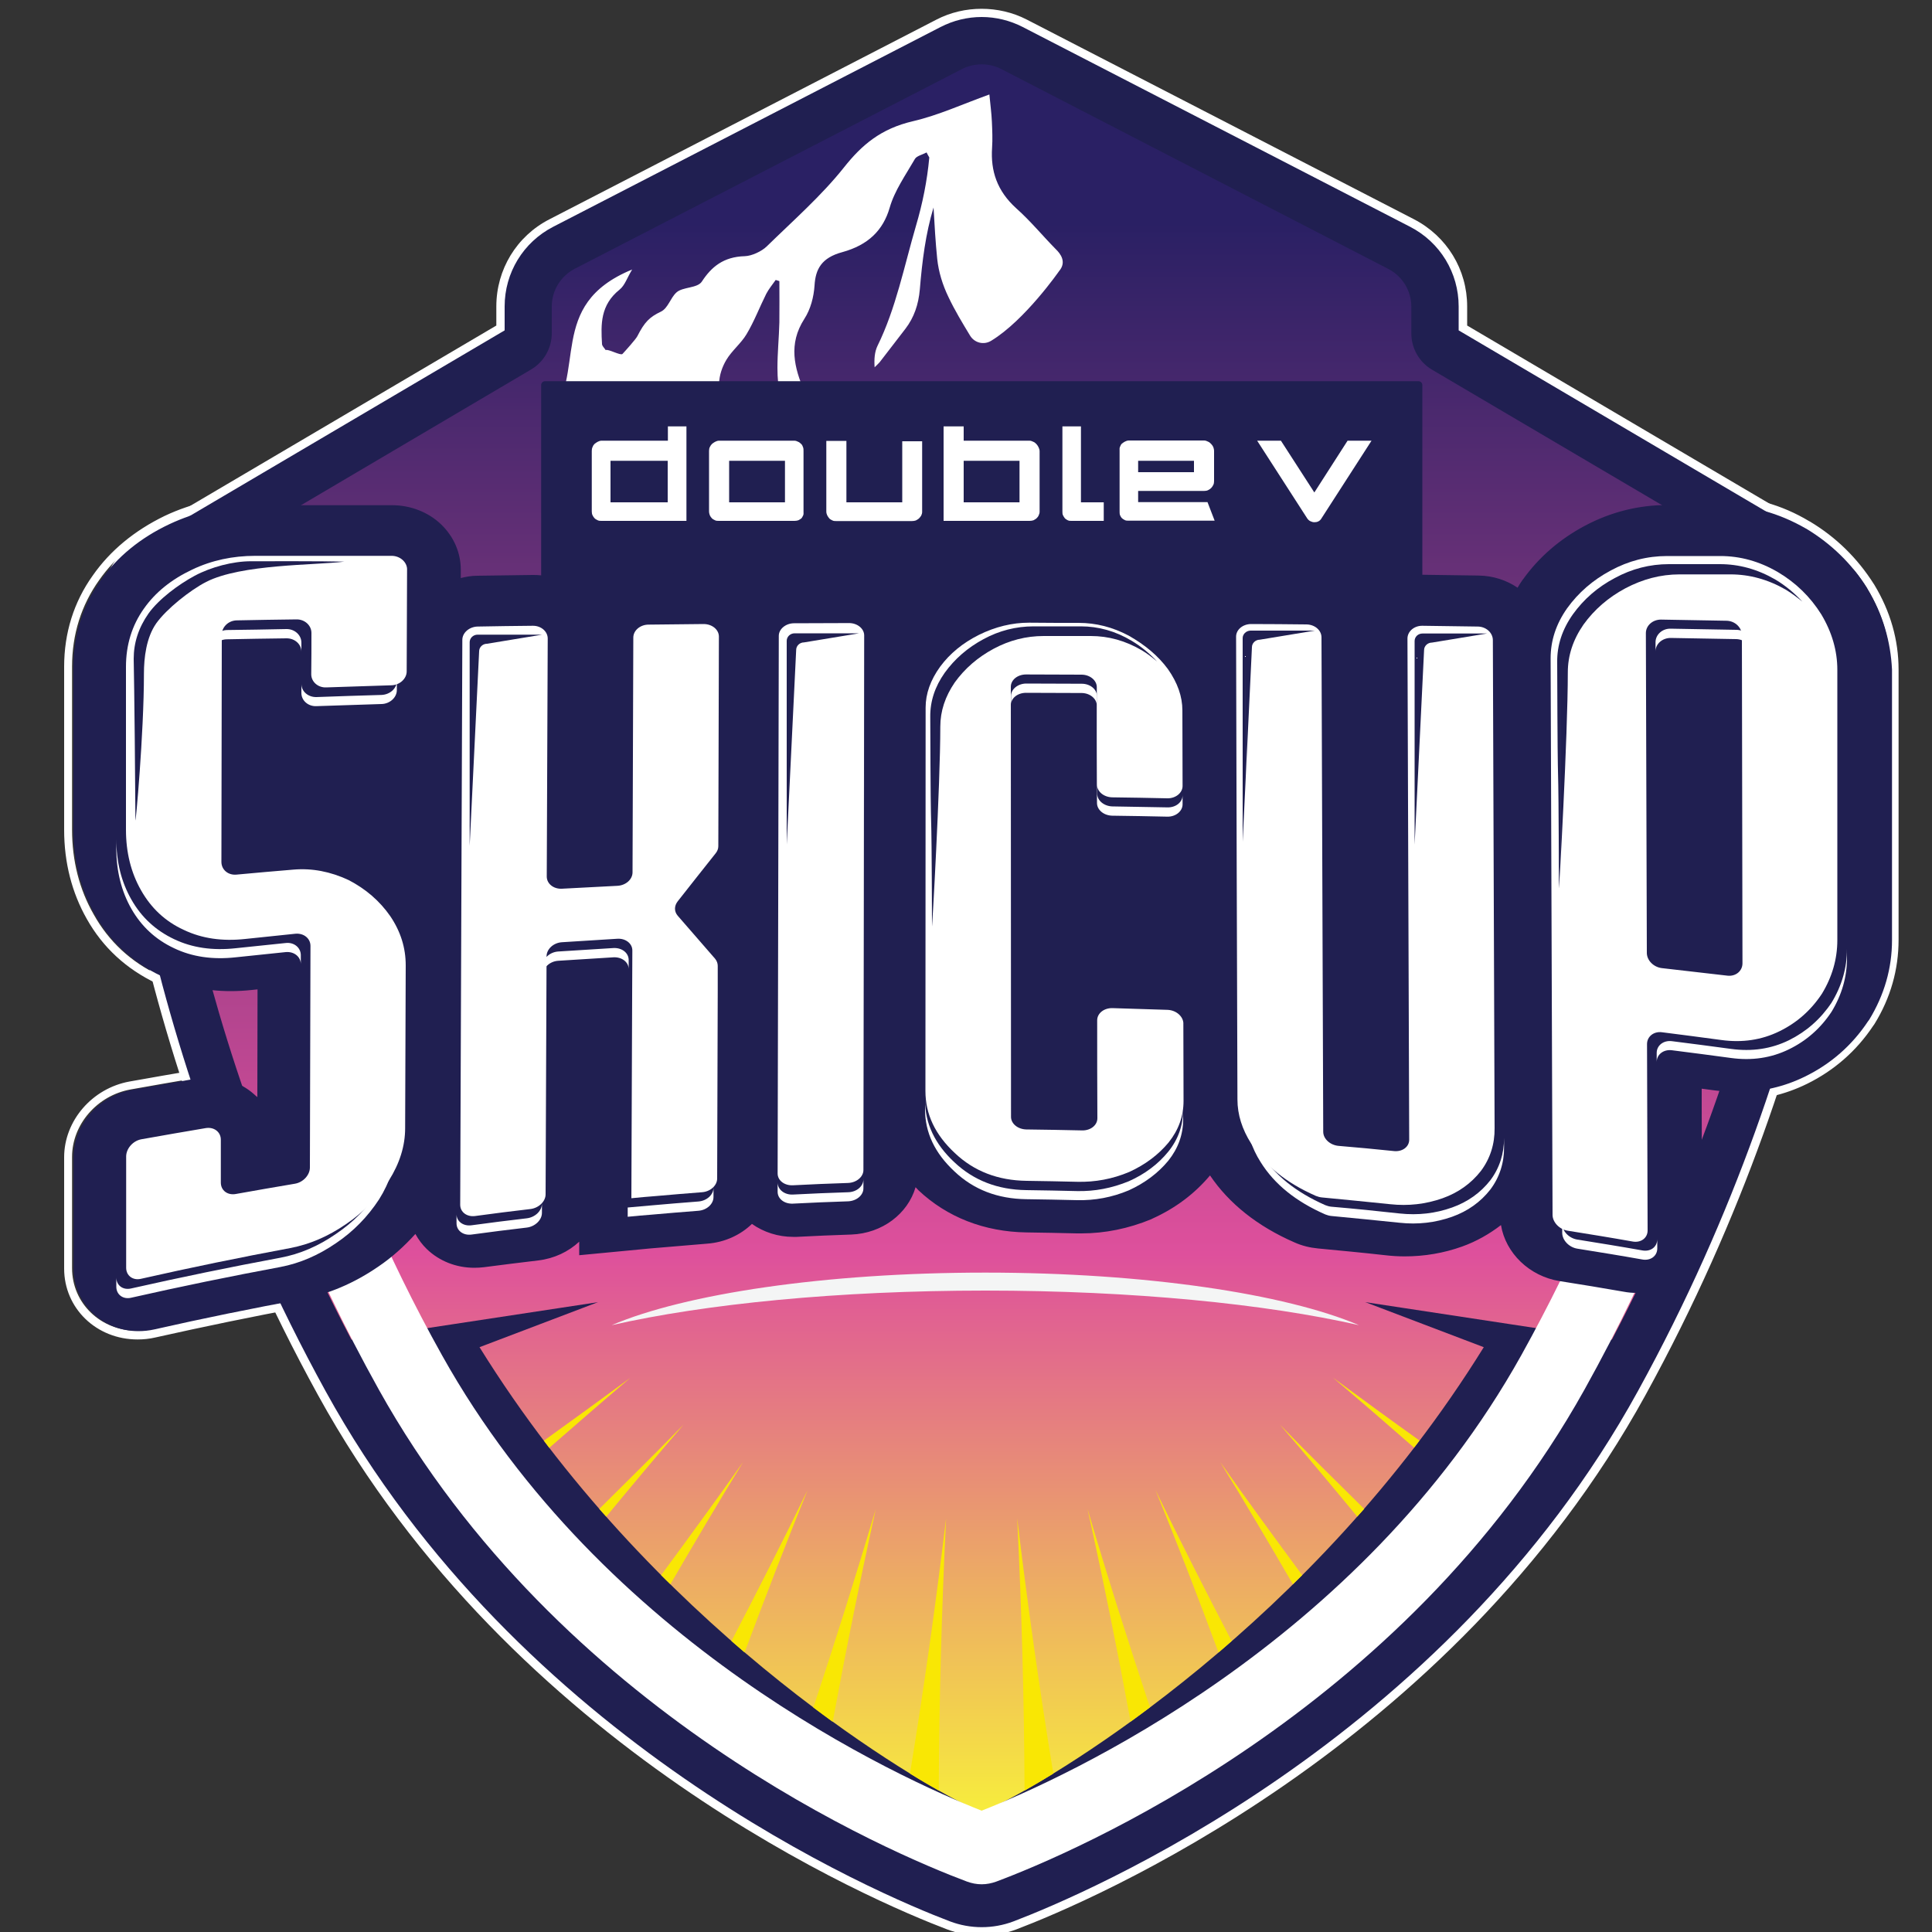 <?xml version="1.0" encoding="UTF-8"?> <svg xmlns="http://www.w3.org/2000/svg" xmlns:xlink="http://www.w3.org/1999/xlink" version="1.1" id="Слой_1" x="0px" y="0px" viewBox="0 0 1000 1000" style="enable-background:new 0 0 1000 1000;" xml:space="preserve"><rect x="0" y="0" width="1000" height="1000" fill="#333333" stroke="none"/> <style type="text/css"> .st0{fill:#FFFFFF;} .st1{fill:#201F51;} .st2{fill:url(#SVGID_1_);} .st3{fill:#F9E704;} .st4{fill:#F4F5F5;} </style> <g> <path class="st0" d="M890.4,261.3c15.4,0,30.3,4.1,44.1,12.1l0.2,0.1l0.2,0.1c12.9,7.8,23.5,18.1,31.4,30.7l0.1,0.2l0.1,0.2 c8,13.2,12,27.3,12,41.8v139.9c0,14.6-4,28.4-11.8,41.2l-0.3,0.4l-0.3,0.4c-8.3,12.5-19.3,22.1-32.6,28.6c-10.8,5.3-22.4,8-34.7,8 c-3.9,0-7.9-0.3-12-0.8c-2.3-0.3-4.5-0.6-6.8-0.9l0,10.9l0.2,62.4c0,8.7-3.4,16.8-9.8,22.9c-6.4,6.1-15,9.5-24.2,9.5 c-2.2,0-4.3-0.2-6.5-0.6c-11-1.9-22.1-3.8-33.2-5.5c-15.8-2.5-28-14.5-30.4-29c-5.9,4.6-12.6,8.4-20.1,11.1 c-9.6,3.4-19.6,5.1-29.7,5.1c-3.3,0-6.7-0.2-10.1-0.6c-11.5-1.3-23.2-2.4-34.8-3.5c-4.2-0.4-8.3-1.4-12.1-3.1 c-19.2-8.4-33.9-20.2-43.8-34.7c-7.8,9.4-17.8,16.9-29.7,22.3l-0.4,0.2l-0.4,0.2c-11.7,4.8-23.8,7.3-36.1,7.3c-0.8,0-1.6,0-2.4,0 c-8.6-0.2-17.3-0.4-25.9-0.5c-21.9-0.3-41.4-7.9-56.1-21.9c-0.5-0.5-0.9-1-1.4-1.5c-4,13.7-17.2,23.9-33.3,24.5 c-9.4,0.3-18.9,0.7-28.2,1.2c-0.6,0-1.3,0-1.9,0c-7.7,0-15.2-2.4-21.3-6.7c-5.9,5.7-14,9.5-23,10.2c-7.9,0.6-15.8,1.3-23.8,2 c-4.1,0.4-8.1,0.7-12.2,1.1l-30.4,2.9l0-7c-5.6,5.1-12.9,8.7-21.2,9.7c-9.4,1.1-18.8,2.3-28.1,3.5c-1.7,0.2-3.4,0.3-5,0.3 c-9.3,0-18-3.4-24.5-9.6c-2.5-2.4-4.5-5-6-7.9c-5.7,6.4-12.1,12.1-19.2,16.9c-12.5,8.7-25.9,14.4-39.8,16.9 c-25.4,4.7-51,10-76.1,15.6c-2.7,0.6-5.4,0.9-8.2,0.9c-18.8,0-33.6-14.2-33.6-32.4v-57.6c0-16.8,13-31.8,30.3-34.9 c11.2-2,22.6-4,33.8-5.9c2-0.3,4.1-0.5,6.1-0.5c9.2,0,17.8,3.4,24.2,9.5c0.3,0.2,0.5,0.5,0.8,0.7l0.1-55.8c-1,0.1-1.9,0.2-2.9,0.3 c-3.7,0.4-7.4,0.6-11,0.6c-13.1,0-25.3-2.7-36.1-7.9c-14.8-6.9-26.3-17.6-34.1-31.6c-7.4-12.9-11.2-27.7-11.2-43.9v-84.4 c0-16.7,4.8-31.8,14-44.7c8.6-12.3,20.6-22.1,35.7-29.2c13.8-6.5,28.9-9.8,44.8-9.8h70.6h0h0c9.5,0,18.7,3.7,25.3,10 c6.6,6.3,10.2,14.6,10.1,23.4l0,4.3c2.8-0.7,5.7-1.1,8.6-1.2c9.5-0.1,19-0.3,28.6-0.4l0.3,0h0.2c9.5,0,18.7,3.6,25.3,10 c1.7,1.6,3.1,3.3,4.4,5.2c6.2-9.4,17.3-15.7,29.9-15.8c9.5-0.1,19-0.2,28.5-0.3l0.2,0h0.1c8.5,0,16.7,2.9,23.1,8 c6.2-5.2,14.4-8.3,23.4-8.4c9.5-0.1,19-0.1,28.5-0.1l0.1,0h0.1c9.6,0,18.8,3.6,25.5,10c4,3.8,6.8,8.3,8.4,13.3 c5.9-5.5,12.6-10.3,20.5-14.2c12.4-6.1,25.4-9.2,38.5-9.2h0.1h0c8.6,0,17.2,0,25.7,0.1c13.7,0,26.9,3.4,39.2,9.9l0.2,0.1l0.2,0.1 c6.2,3.4,11.7,7.3,16.6,11.6c1.7-4.1,4.3-8,7.7-11.2c6.6-6.3,15.9-10,25.4-10h0h0l0.2,0l0.1,0c9.5,0.1,19,0.2,28.5,0.2 c12.6,0.1,23.7,6.4,30,15.8c1.3-1.8,2.8-3.6,4.4-5.2c6.6-6.3,15.8-10,25.3-10l0.3,0l0.2,0c9.5,0.1,19,0.2,28.5,0.4 c7.5,0.1,14.5,2.5,20.2,6.3c0.8-1.4,1.7-2.7,2.6-4.1l0.1-0.1l0.1-0.1c8.3-11.5,19-20.8,31.9-27.7c13.4-7.2,27.8-10.8,42.8-10.8 H890.4L890.4,261.3 M890.4,256.9L890.4,256.9h-27.5c-15.7,0-30.7,3.8-44.8,11.4c-13.5,7.2-24.7,17-33.4,29l0,0l-0.2,0.3 c-0.1,0.2-0.3,0.4-0.4,0.6c-5.8-3-12.2-4.7-18.8-4.8c-9.5-0.1-19-0.3-28.5-0.4l-0.5,0c-10.6,0-21,4.1-28.4,11.2 c-0.5,0.4-0.9,0.9-1.3,1.3c-7.5-8.2-18.3-13.1-30-13.2c-9.5-0.1-19-0.2-28.5-0.2l0,0l-0.3,0c-10.7,0-21,4.1-28.5,11.2 c-2.4,2.3-4.4,4.8-6.1,7.5c-4.1-3.1-8.4-6-13.1-8.6l0,0l-0.3-0.2c-13.2-7-27.1-10.5-41.5-10.5c-8.6,0-17.2,0-25.8-0.1 c-13.9,0-27.5,3.2-40.5,9.6c-6.1,3-11.7,6.7-16.9,10.9c-1.8-3.4-4.2-6.5-7.1-9.2c-7.4-7.1-17.8-11.2-28.5-11.2 c-9.7,0-19.2,0.1-28.7,0.1c-8.4,0-16.6,2.6-23.4,7.3c-6.7-4.5-14.8-6.9-23.1-6.9h0l-0.3,0c-9.5,0.1-19,0.2-28.5,0.3 c-11.7,0.1-22.5,4.9-30,13.2c-0.4-0.5-0.9-0.9-1.3-1.3c-7.4-7.1-17.7-11.2-28.4-11.2l0,0l-0.5,0c-9.6,0.1-19.1,0.3-28.6,0.4 c-1.4,0-2.8,0.1-4.2,0.3c-0.2-9.7-4.3-18.8-11.5-25.7c-7.4-7.1-17.8-11.2-28.3-11.2h-70.7c-16.6,0-32.3,3.4-46.7,10.2 C69.6,274.6,57,285,48,297.9c-9.8,13.7-14.8,29.7-14.8,47.2v84.4c0,17,4,32.5,11.7,46.1c8.3,14.8,20.5,26,36.1,33.4 c11.4,5.5,24.2,8.3,38,8.3c3.1,0,6.3-0.1,9.5-0.4l-0.1,42c-6.1-3.7-13.2-5.6-20.6-5.6c-2.3,0-4.6,0.2-6.9,0.6 c-11.3,1.9-22.7,3.9-33.9,5.9c-19.3,3.5-33.8,20.3-33.8,39.2v57.6c0,20.6,16.7,36.7,38,36.7c3,0,6.1-0.3,9.1-1 c25-5.6,50.6-10.9,75.9-15.6c14.5-2.7,28.5-8.6,41.5-17.6c5.6-3.8,11-8.3,16-13.4c1.1,1.4,2.3,2.8,3.6,4c7.3,7,17,10.8,27.5,10.8 c1.9,0,3.8-0.1,5.6-0.4c9.2-1.2,18.7-2.4,28-3.5c5.9-0.7,11.4-2.5,16.3-5.4l0,3.2l4.8-0.5l30.4-2.9c4.1-0.4,8.1-0.7,12.2-1.1 c7.9-0.7,15.8-1.3,23.7-1.9c8.5-0.6,16.6-3.8,23.1-9.1c6.3,3.6,13.6,5.6,20.9,5.6c0.7,0,1.4,0,2.1-0.1c9.4-0.5,18.8-0.9,28.2-1.2 c15.2-0.5,28.5-8.8,34.8-21.3c15.1,12.9,34.4,19.9,55.8,20.2c8.6,0.1,17.3,0.3,25.9,0.5c0.8,0,1.7,0,2.5,0 c12.9,0,25.6-2.6,37.8-7.6l0.4-0.2l0.6-0.3c10.6-4.8,19.9-11.3,27.5-19.3c10.2,13.2,24.5,23.9,42.4,31.8c4.2,1.9,8.8,3,13.4,3.5 c11.6,1.1,23.3,2.2,34.7,3.5c3.5,0.4,7.1,0.6,10.5,0.6c10.7,0,21.2-1.8,31.2-5.4c5.6-2,11-4.7,16-8c4.9,13.4,17.4,23.7,32.3,26.1 c11,1.7,22.1,3.6,33.1,5.5c2.4,0.4,4.8,0.6,7.2,0.6c10.3,0,20-3.8,27.2-10.7c7.2-6.9,11.1-16.1,11.1-26l-0.2-62.4l0-5.9l1.8,0.2 c4.2,0.6,8.4,0.9,12.5,0.9c13,0,25.3-2.9,36.7-8.5c14-6.9,25.6-17,34.3-30.1l0.3-0.4l0.4-0.6c8.3-13.5,12.4-28.1,12.4-43.5V346.6 c0-15.3-4.2-30.1-12.6-44l0,0l-0.2-0.3c-8.5-13.4-19.5-24.2-33-32.3l0,0l-0.4-0.2C922.2,261.2,906.6,256.9,890.4,256.9L890.4,256.9 z"></path> <g> <g> <g> <g> <g> <g> <path class="st1" d="M939.5,277.2L757.2,169.8v-11.2c0-18.3-10.1-34.8-26.3-43.2L530.4,12c-6.9-3.5-14.6-5.4-22.3-5.4 c-7.7,0-15.4,1.9-22.3,5.4L285.3,115.4c-16.2,8.4-26.3,24.9-26.3,43.2v11.2L76.7,277.2c-15.1,8.9-24.2,25.3-23.9,42.7 c0.9,47.2,11.7,215.5,113.8,401.1c100.6,183,287.8,261.6,324.3,275.5c5.5,2.1,11.3,3.2,17.2,3.2s11.7-1.1,17.2-3.2 C561.8,982.6,749.1,904,849.7,721c102-185.5,112.9-353.9,113.8-401.1C963.8,302.5,954.6,286.1,939.5,277.2z"></path> <path class="st0" d="M508.1,1001.9c-6.2,0-12.2-1.1-18-3.3c-36.6-13.9-224.5-92.8-325.5-276.5 C62.3,536.1,51.5,367.3,50.6,320c-0.4-18.3,9.2-35.4,25-44.7l181.3-106.8v-9.9c0-19.1,10.5-36.4,27.5-45.1L484.8,10.1 c14.3-7.4,32.2-7.4,46.6,0l200.5,103.4c17,8.8,27.5,26,27.5,45.1v9.9l181.3,106.8c15.8,9.3,25.3,26.4,25,44.7 c-0.9,47.3-11.8,216.1-114,402.1c-101,183.7-288.8,262.5-325.5,276.5C520.3,1000.8,514.3,1001.9,508.1,1001.9z M508.1,8.8 c-7.4,0-14.7,1.8-21.3,5.2L286.3,117.4c-15.5,8-25.1,23.8-25.1,41.2V171L77.8,279.1c-14.4,8.5-23.2,24.1-22.8,40.8 c0.9,47,11.7,214.9,113.5,400.1c100.3,182.3,286.8,260.7,323.2,274.5c10.6,4,22.3,4,32.9,0c36.4-13.9,223-92.2,323.2-274.5 c101.8-185.1,112.6-353,113.5-400.1c0.3-16.7-8.4-32.3-22.8-40.8L755,171v-12.4c0-17.4-9.6-33.2-25.1-41.2L529.4,14 C522.8,10.6,515.5,8.8,508.1,8.8z"></path> </g> <linearGradient id="SVGID_1_" gradientUnits="userSpaceOnUse" x1="508.096" y1="33.24" x2="508.096" y2="937.282"> <stop offset="9.091554e-02" style="stop-color:#2A2064"></stop> <stop offset="0.681" style="stop-color:#DE509C"></stop> <stop offset="1" style="stop-color:#F7EC3D"></stop> </linearGradient> <path class="st2" d="M936.8,319.5c0.2-7.9-4-15.3-10.8-19.3L741.3,191.4c-6.7-3.9-10.8-11.1-10.8-18.9v-13.8 c0-8.2-4.6-15.7-11.9-19.5L518.2,35.7c-3.2-1.6-6.6-2.4-10.1-2.4c-3.5,0-6.9,0.8-10.1,2.4L297.5,139.1 c-7.3,3.8-11.9,11.3-11.9,19.5v13.8c0,7.8-4.1,15-10.8,18.9L90.2,300.2c-6.8,4-11,11.4-10.8,19.3 c0.8,44.7,10.8,199.6,102.5,373.9L309.5,674l-61.3,23.3c89,143.5,219.7,220.8,248.7,235.4c7.1,3.6,8.6,4.6,11.2,4.6h0h0 c2.6,0,4.1-1,11.2-4.6c29-14.6,159.8-91.9,248.7-235.4L706.7,674l127.6,19.4C926,519.1,936,364.2,936.8,319.5z"></path> <path class="st0" d="M825.4,624.3c-10.8,25.1-23.4,50.9-38,77.2c-83.6,149.9-236.7,218.9-279.3,235.7 c-42.5-16.8-195.6-85.8-279.3-235.7c-14.7-26.3-27.2-52.1-38-77.2h-40.5c12.6,30.6,27.7,62.5,45.8,95 c93.7,168,266.2,240.3,304.4,254.6c2.5,0.9,5,1.4,7.6,1.4c2.6,0,5.1-0.5,7.6-1.4c38.2-14.3,210.7-86.7,304.4-254.6 c18.1-32.5,33.2-64.3,45.8-95H825.4z"></path> <path class="st0" d="M546.5,129c-6.9-7-13-14.5-20.4-21.1c-10.1-9.1-13.4-19.5-12.6-31.4c0.3-4.5,0.1-9-0.1-13.5 c-0.2-4.4-0.8-8.8-1.3-14.1c-13.9,5-26.2,10.7-39.4,13.8c-16.9,3.9-26.7,12.4-35.9,24c-11.6,14.6-26.3,27.5-40,40.9 c-2.6,2.5-7.7,4.9-11.3,5c-11.1,0.3-17.3,5.6-22.2,13.1c-2.3,3.6-10,2.7-13.2,5.7c-3.1,2.8-4.3,8.1-8,9.9 c-5.9,2.8-8.5,5.4-12.2,12.7c-0.8,1.6-6.4,7.8-7.7,9.2c-1,1-7.4-2.7-8.7-2c-0.7-1.1-1.9-2.1-1.9-3.2 c-0.6-10.1-0.9-20.1,9.1-28.1c2.8-2.3,3.8-6,6.5-10.4c-45.1,18.5-22.5,53.8-44,79.2c-3.5,4.2-1.8,4.8,3.8,4.3 c32-3,56.3-6.1,91.7-6.1c-1.3-3.9-6.5-14.8-6.5-18.4c0.1-4.1,1.5-8.5,3.8-12.3c2.8-4.7,7.6-8.5,10.4-13.2 c4-6.7,6.7-13.9,10.2-20.9c1.3-2.5,3.2-4.8,4.9-7.2c0.6,0.2,1.3,0.4,1.9,0.6c0,7.1,0.1,14.3,0,21.4c-0.2,7.9-1,15.7-1,23.6 c0,5.2,0.5,10.5,1.5,15.6c1.1,5.6,6.8,4.8,11.3,3.9c6.3-1.2,2.4-4.7,1.3-7.1c-5.5-12.6-8.5-24.9-0.2-37.8 c3.3-5.1,4.9-11.4,5.3-17.3c0.5-8.5,3.6-14.4,14.4-17.3c13.4-3.7,21.1-11.3,24.5-23c2.5-8.8,8.3-17,13.1-25.3 c0.9-1.5,4-2.2,6-3.3c0.4,0.9,0.9,1.7,1.4,2.6c-1.1,12.1-3.5,23.9-6.9,35.4c-6.1,20.9-10.4,42.8-19.9,62.1 c-1.5,3.1-1.8,6.9-1.5,11.1c0.9-0.9,1.8-1.7,2.6-2.6c4.5-5.8,8.9-11.6,13.4-17.4c4.4-5.8,6.7-12.4,7.4-20.3 c1.2-14.6,3-28.9,7.1-42.4c0.5,8.9,1,17.8,1.9,26.6c0.7,6.7,2.8,13.5,5.8,19.7c3.2,6.8,7.2,13.4,11.2,20 c2.3,3.8,7.1,5,10.9,2.7c17.5-10.6,35.2-36.1,35.2-36.1C552.2,135.6,548.9,131.3,546.5,129z"></path> </g> <g> <path class="st1" d="M736.1,369.1H280.1V199.3c0-1.1,0.9-2,2-2h452.1c1.1,0,2,0.9,2,2V369.1z"></path> <g> <g> <g> <path class="st0" d="M345.6,228.1h-34.3c-0.7,0-1.4,0.3-2,0.6c-0.6,0.3-1.1,0.7-1.6,1.1c-0.5,0.5-0.8,1-1,1.6 c-0.3,0.6-0.4,1.3-0.4,2v31.3c0,0.7,0.1,1.4,0.4,2c0.3,0.6,0.6,1.1,1.1,1.6c0.4,0.4,1,0.7,1.6,1c0.6,0.3,1.3,0.3,2,0.3 h43.9v-48.9h-9.6V228.1z M316,260v-21.5h29.6V260H316z"></path> <path class="st0" d="M414.8,229.9c-0.5-0.4-1-1-1.6-1.2c-0.6-0.3-1.3-0.6-2-0.6h-39.1c-0.7,0-1.4,0.3-2,0.6 c-0.6,0.3-1.1,0.7-1.6,1.1c-0.5,0.5-0.8,1-1.1,1.6c-0.3,0.6-0.4,1.3-0.4,2v31.3c0,0.7,0.2,1.4,0.4,2 c0.3,0.6,0.6,1.1,1.1,1.6c0.4,0.4,1,0.7,1.6,1c0.6,0.3,1.3,0.3,2,0.3h39.1c0.7,0,1.4-0.1,2-0.3c0.6-0.3,1.1-0.6,1.6-1 c0.4-0.4,0.6-1,0.9-1.5c0.3-0.6,0.2-1.3,0.2-1.9v-31.3c0-0.7,0-1.4-0.2-2C415.4,230.9,415.3,230.4,414.8,229.9z M406.3,238.5V260h-28.9v-21.5H406.3z"></path> <path class="st0" d="M467,260h-28.9v-31.8h-10.4v36.6c0,0.7,0.2,1.4,0.5,2c0.3,0.6,0.7,1.1,1.1,1.6c0.4,0.4,1,0.7,1.6,1 c0.6,0.3,1.3,0.3,2,0.3h39.1c0.7,0,1.4-0.1,2-0.3c0.6-0.3,1.1-0.6,1.6-1c0.4-0.4,0.9-1,1.2-1.5c0.3-0.6,0.5-1.3,0.5-1.9 v-36.6H467V260z"></path> <path class="st0" d="M536.5,229.9c-0.4-0.4-1-1-1.6-1.2c-0.6-0.3-1.3-0.6-2-0.6h-34.1v-7.4h-10.4v48.9h44.5 c0.7,0,1.4-0.1,2-0.3c0.6-0.3,1.1-0.6,1.6-1c0.4-0.4,0.9-1,1.1-1.5c0.3-0.6,0.5-1.3,0.5-1.9v-31.3c0-0.7-0.2-1.4-0.5-2 C537.3,230.9,536.9,230.4,536.5,229.9z M527.7,238.5V260h-28.9v-21.5H527.7z"></path> <path class="st0" d="M559.5,220.7h-9.6v44c0,0.7,0,1.4,0.3,2c0.3,0.6,0.6,1.1,1,1.6c0.4,0.4,0.9,0.7,1.5,1 c0.6,0.3,1.2,0.3,1.9,0.3h16.7V260h-11.8V220.7z"></path> <path class="st0" d="M589.1,260v-5.9h34.2c0.7,0,1.4-0.1,2-0.4c0.6-0.3,1.1-0.6,1.6-1.1c0.4-0.4,0.8-1,1.1-1.6 c0.3-0.6,0.4-1.3,0.4-2v-15.6c0-0.7-0.2-1.4-0.4-2c-0.3-0.6-0.6-1.1-1.1-1.6c-0.4-0.4-1-1-1.6-1.2c-0.6-0.3-1.3-0.6-2-0.6 h-39.1c-0.7,0-1.4,0.3-2,0.6c-0.6,0.3-1.1,0.7-1.6,1.1c-0.5,0.5-0.6,1-0.9,1.6c-0.3,0.6-0.2,1.3-0.2,2v31.3 c0,0.7,0,1.4,0.2,2c0.3,0.6,0.5,1.1,1,1.6c0.4,0.4,0.9,0.7,1.5,1c0.6,0.3,1.2,0.3,1.9,0.3h44.6l-3.7-9.6H589.1z M589.1,244.4v-5.9H618v5.9H589.1z"></path> <path class="st0" d="M697.5,228.1l-17.2,26.8L663,228.1h-12.3l25.9,40.2c0.4,0.6,1,1.2,1.7,1.5c0.6,0.3,1.3,0.5,2,0.5 c0.7,0,1.4-0.1,2-0.4c0.7-0.3,1.3-0.9,1.7-1.6l25.9-40.2H697.5z"></path> </g> </g> </g> </g> <g> <path class="st3" d="M281.5,745.7c0.9,1.2,1.9,2.4,2.8,3.7c13.9-12.1,27.8-24.2,41.9-36.2 C311.4,724.1,296.5,734.9,281.5,745.7z"></path> <path class="st3" d="M310.2,781c1.2,1.4,2.4,2.7,3.6,4c13.2-16,26.5-31.9,40-47.6C339.4,752.1,324.8,766.5,310.2,781z"></path> <path class="st3" d="M342.2,815.3c1.6,1.6,3.2,3.2,4.8,4.7c12.3-21.2,24.8-42.3,37.6-63.2 C370.7,776.4,356.5,795.9,342.2,815.3z"></path> <path class="st3" d="M378.6,849.4c2.3,2,4.6,4,6.8,5.9c10.5-28.1,21.3-56.1,32.6-84C405.3,797.5,392.1,823.5,378.6,849.4z"></path> <path class="st3" d="M421,883.8c3.4,2.6,6.7,5,10,7.4c6.8-36.8,14.2-73.5,22.3-110.1C443.1,815.4,432.3,849.6,421,883.8z"></path> <path class="st3" d="M471,918c5.6,3.5,10.6,6.4,14.9,8.8c0.2-47,1.5-94,3.8-140.9C484.4,830,478.2,874,471,918z"></path> <path class="st3" d="M530.3,926.8c4.3-2.4,9.3-5.4,14.9-8.8c-7.2-43.9-13.4-88-18.7-132.1 C528.8,832.8,530.1,879.8,530.3,926.8z"></path> <path class="st3" d="M585.2,891.1c3.3-2.4,6.6-4.8,10-7.4c-11.3-34.1-22.2-68.3-32.3-102.7C571,817.6,578.4,854.3,585.2,891.1 z"></path> <path class="st3" d="M630.7,855.3c2.3-1.9,4.5-3.9,6.8-5.9c-13.5-25.9-26.7-51.9-39.4-78.1 C609.5,799.2,620.3,827.2,630.7,855.3z"></path> <path class="st3" d="M669.2,820c1.6-1.6,3.2-3.2,4.8-4.7c-14.3-19.4-28.5-38.8-42.4-58.5C644.4,777.7,656.9,798.8,669.2,820z"></path> <path class="st3" d="M731.9,749.3c0.9-1.2,1.9-2.4,2.8-3.7c-15-10.7-29.9-21.6-44.7-32.5C704.1,725.1,718.1,737.2,731.9,749.3 z"></path> <path class="st3" d="M662.5,737.4c13.5,15.7,26.8,31.6,40,47.6c1.2-1.3,2.4-2.7,3.6-4C691.4,766.5,676.8,752.1,662.5,737.4z"></path> </g> </g> <g> <path class="st1" d="M966.6,304.8l-0.1-0.2l-0.1-0.2c-7.9-12.6-18.5-22.9-31.4-30.7l-0.2-0.1l-0.2-0.1 c-13.9-8-28.7-12.1-44.1-12.1h0h-27.5c-14.9,0-29.3,3.6-42.8,10.8c-12.9,6.9-23.7,16.2-31.9,27.7l-0.1,0.1l-0.1,0.1 c-0.9,1.3-1.8,2.7-2.6,4.1c-5.7-3.9-12.7-6.2-20.2-6.3c-9.5-0.1-19-0.3-28.5-0.4l-0.2,0l-0.3,0c-9.5,0-18.7,3.6-25.3,10 c-1.7,1.6-3.2,3.3-4.4,5.2c-6.2-9.4-17.3-15.7-30-15.8c-9.5-0.1-19-0.2-28.5-0.2l-0.1,0l-0.2,0c0,0,0,0,0,0h0 c-9.5,0-18.8,3.6-25.4,10c-3.4,3.3-6,7.1-7.7,11.2c-4.9-4.3-10.5-8.2-16.6-11.6l-0.2-0.1l-0.2-0.1c-12.3-6.5-25.5-9.9-39.2-9.9 c-8.6,0-17.2,0-25.7-0.1h0h-0.1c-13.1,0-26,3.1-38.5,9.2c-7.8,3.9-14.6,8.7-20.5,14.2c-1.6-4.9-4.5-9.5-8.4-13.3 c-6.6-6.3-15.9-10-25.5-10h-0.1l-0.1,0c-9.5,0-19,0.1-28.5,0.1c-9,0-17.1,3.2-23.4,8.4c-6.4-5.1-14.6-8-23.1-8h-0.1l-0.2,0 c-9.5,0.1-19,0.2-28.5,0.3c-12.6,0.1-23.7,6.4-29.9,15.8c-1.3-1.8-2.7-3.6-4.4-5.2c-6.6-6.3-15.8-10-25.3-10h-0.2l-0.3,0 c-9.6,0.1-19.1,0.3-28.6,0.4c-3,0-5.9,0.5-8.6,1.2l0-4.3c0-8.8-3.6-17.1-10.1-23.4c-6.6-6.4-15.9-10-25.3-10h0h0h-70.6 c-15.9,0-31,3.3-44.8,9.8c-15.1,7.1-27.1,17-35.7,29.2c-9.2,13-14,28.1-14,44.7v84.4c0,16.2,3.8,31,11.2,43.9 c7.8,14,19.4,24.6,34.1,31.6c10.8,5.2,23,7.9,36.1,7.9c3.6,0,7.3-0.2,11-0.6c1-0.1,1.9-0.2,2.9-0.3l-0.1,55.8 c-0.2-0.3-0.5-0.5-0.8-0.7c-6.4-6.1-15-9.5-24.2-9.5c-2,0-4.1,0.2-6.1,0.5c-11.2,1.9-22.6,3.9-33.8,5.9 c-17.2,3.1-30.3,18.1-30.2,34.9v57.6c0,18.1,14.8,32.4,33.6,32.4c2.7,0,5.5-0.3,8.2-0.9c25.1-5.7,50.7-10.9,76.1-15.6 c13.9-2.6,27.3-8.3,39.8-16.9c7.1-4.8,13.4-10.5,19.2-16.9c1.6,2.9,3.6,5.6,6,7.9c6.5,6.2,15.2,9.6,24.5,9.6 c1.7,0,3.4-0.1,5-0.3c9.3-1.2,18.7-2.4,28.1-3.5c8.3-1,15.6-4.5,21.2-9.7l0,7l30.4-2.9c4.1-0.4,8.1-0.8,12.2-1.1 c7.9-0.7,15.8-1.3,23.8-2c9-0.7,17.1-4.5,23-10.2c6.1,4.3,13.6,6.7,21.3,6.7c0.6,0,1.3,0,1.9,0c9.4-0.5,18.9-0.9,28.2-1.2 c16.1-0.6,29.3-10.8,33.3-24.5c0.5,0.5,0.9,1,1.4,1.5c14.8,14,34.2,21.6,56.1,21.9c8.6,0.1,17.3,0.3,25.9,0.5 c0.8,0,1.6,0,2.4,0c12.3,0,24.4-2.5,36.1-7.3l0.4-0.2l0.4-0.2c11.9-5.4,21.8-12.9,29.7-22.3c9.8,14.5,24.5,26.3,43.8,34.7 c3.8,1.7,7.9,2.7,12.1,3.1c11.6,1.1,23.3,2.2,34.8,3.5c3.4,0.4,6.8,0.6,10.1,0.6c10.2,0,20.2-1.7,29.7-5.1 c7.5-2.7,14.1-6.5,20.1-11.1c2.4,14.5,14.7,26.5,30.4,29c11,1.7,22.2,3.6,33.2,5.5c2.1,0.4,4.3,0.6,6.5,0.6 c9.2,0,17.8-3.4,24.2-9.5c6.3-6.1,9.8-14.2,9.8-22.9l-0.2-62.4l0-10.9c2.3,0.3,4.5,0.6,6.8,0.9c4,0.5,8,0.8,12,0.8 c12.3,0,24-2.7,34.7-8c13.3-6.5,24.3-16.1,32.6-28.6l0.3-0.4l0.3-0.4c7.8-12.8,11.8-26.6,11.8-41.2V346.6 C978.6,332.1,974.6,318,966.6,304.8z"></path> <path class="st0" d="M202.7,287.7c-23.5,0-47.1,0-70.6,0c-11.6,0-22.5,2.3-32.6,7.1c-10.8,5.1-19.1,11.8-25,20.2 c-6.2,8.7-9.3,18.8-9.3,30.1c0,28.1,0,56.3,0,84.4c0,11.7,2.6,22.2,7.8,31.3c5.2,9.2,12.5,16.1,22.1,20.5 c9.4,4.5,20,6,31.9,4.7c8.6-0.9,17.2-1.8,25.9-2.7c4.3-0.4,7.8,2.4,7.8,6.3c-0.1,38.2-0.2,76.5-0.3,114.7 c0,3.9-3.5,7.7-7.8,8.4c-10.2,1.7-20.4,3.5-30.5,5.3c-4.3,0.8-7.8-1.8-7.8-5.9c0-7.4,0-14.8,0-22.2c0-4-3.5-6.7-7.8-6 c-11.2,1.9-22.3,3.8-33.4,5.8c-4.3,0.8-7.8,4.8-7.8,8.9c0,19.2,0,38.4,0,57.6c0,4.1,3.5,6.7,7.7,5.7 c25.6-5.8,51.4-11.1,77.2-15.9c10-1.9,19.6-6,28.9-12.4c8.9-6,16.3-13.6,22.2-22.6c5.6-8.9,8.4-17.9,8.4-27.1 c0.1-28.1,0.2-56.1,0.3-84.2c0-9.1-2.6-17.5-8-25.5c-5.5-7.9-12.7-14.1-21.6-18.7c-9.4-4.4-18.9-6.2-28.4-5.4 c-9.9,0.8-19.8,1.7-29.6,2.6c-4.3,0.4-7.8-2.5-7.8-6.6c0.1-39.2,0.1-78.4,0.2-117.6c0-4,3.5-7.4,7.9-7.4 c10.2-0.2,20.5-0.4,30.7-0.5c4.3-0.1,7.8,3.1,7.8,7c0,7.1,0,14.3-0.1,21.4c0,3.9,3.5,7,7.8,6.8c11.2-0.4,22.5-0.7,33.7-1.1 c4.3-0.1,7.9-3.4,7.9-7.2c0.1-17.7,0.1-35.4,0.2-53.1C210.5,290.8,207,287.7,202.7,287.7z"></path> <path class="st0" d="M439.5,322.5c-9.5,0-19,0.1-28.5,0.1c-4.3,0-7.9,3-7.9,6.5c-0.2,92.8-0.4,185.5-0.6,278.3 c0,3.6,3.5,6.3,7.9,6.1c9.5-0.5,19.1-0.9,28.6-1.2c4.4-0.2,7.9-3.2,7.9-6.7c0.1-92.2,0.3-184.5,0.4-276.7 C447.3,325.4,443.8,322.5,439.5,322.5z"></path> <path class="st0" d="M604.4,522.7c-9.5-0.3-19.1-0.6-28.6-0.9c-4.4-0.1-7.9,2.7-7.9,6.3c0,16.9,0,33.8,0.1,50.7 c0,3.6-3.5,6.4-7.9,6.3c-9.6-0.2-19.2-0.4-28.9-0.5c-4.4-0.1-7.9-3-7.9-6.5c0-74.2-0.1-148.4-0.1-222.6c0-3.6,3.5-6.4,7.9-6.4 c9.6,0,19.2,0.1,28.7,0.1c4.3,0,7.9,2.9,7.9,6.5c0,16.8,0,33.6,0.1,50.4c0,3.6,3.5,6.5,7.9,6.6c9.5,0.1,19,0.3,28.5,0.5 c4.3,0.1,7.9-2.8,7.9-6.4c0-13-0.1-26-0.1-39.1c0-7.2-2.5-14.3-7.5-21.4c-5-6.8-11.8-12.5-20.3-17.3 c-8.3-4.4-16.9-6.6-25.9-6.6c-8.6,0-17.1,0-25.7-0.1c-8.7,0-17.4,2.1-25.9,6.3c-8.4,4.2-15.1,9.7-20.1,16.5 c-5,6.9-7.5,14-7.5,21.1c0,66.2-0.1,132.3-0.1,198.5c0,12,5,22.6,15.2,32.1c10,9.5,22.4,14.2,37.2,14.4 c8.8,0.1,17.5,0.3,26.3,0.5c9.1,0.2,18-1.4,26.8-5.1c8.3-3.8,15.1-8.9,20.4-15.3c5.1-6.4,7.7-13.5,7.7-21.5 c0-13.5-0.1-26.9-0.1-40.4C612.2,525.9,608.7,522.9,604.4,522.7z"></path> <path class="st0" d="M764.8,324.3c-9.5-0.1-19-0.3-28.5-0.4c-4.3-0.1-7.8,2.9-7.8,6.6c0.3,86.5,0.6,173,0.9,259.4 c0,3.7-3.5,6.3-7.8,5.9c-9.6-1-19.2-1.9-28.8-2.7c-4.3-0.4-7.9-3.6-7.9-7.3c-0.3-85.3-0.6-170.6-0.9-255.9 c0-3.7-3.5-6.7-7.9-6.7c-9.5-0.1-19-0.2-28.5-0.2c-4.3,0-7.8,2.9-7.8,6.5c0.2,79.9,0.4,159.7,0.7,239.6 c0,7.8,2.4,15.4,7.1,22.8c7.1,11.4,18.2,20.4,33.5,27.1c1,0.4,2.1,0.7,3.2,0.8c11.8,1.1,23.5,2.3,35.3,3.5 c9.3,1,18.3,0,27.1-3.1c8.1-2.9,14.7-7.6,19.8-14.1c4.8-6.4,7.2-13.9,7.1-22.2c-0.3-84.2-0.6-168.5-0.9-252.7 C772.6,327.4,769.1,324.3,764.8,324.3z"></path> <path class="st0" d="M942.7,318c-5.7-9.1-13.2-16.4-22.5-21.9c-9.6-5.6-19.5-8.3-29.8-8.3c-9.2,0-18.3,0-27.5,0 c-10.3,0-20,2.5-29.2,7.5c-9.2,4.9-16.8,11.5-22.6,19.6c-5.7,8.1-8.5,16.7-8.5,25.8c0.3,96,0.7,192.1,1,288.1 c0,3.8,3.5,7.5,7.8,8.2c11.2,1.8,22.4,3.6,33.6,5.6c4.3,0.8,7.8-1.8,7.8-5.7c-0.1-32.2-0.2-64.3-0.3-96.5 c0-3.9,3.5-6.7,7.8-6.1c10.2,1.3,20.4,2.6,30.6,4c10.9,1.5,20.9,0,30.1-4.5c9-4.4,16.3-10.8,22-19.4c5.3-8.7,8-18,8-27.8 c0-46.6,0-93.2,0-139.9C951,336.8,948.2,327.2,942.7,318z M894.1,505c-11.3-1.3-22.6-2.6-33.9-3.9c-4.3-0.5-7.8-4-7.8-7.9 c-0.2-55.2-0.3-110.3-0.5-165.5c0-3.9,3.5-7,7.8-7c11.3,0.2,22.7,0.4,34,0.6c4.3,0.1,7.8,3.4,7.9,7.4 c0.1,56.6,0.2,113.2,0.3,169.9C901.9,502.6,898.4,505.5,894.1,505z"></path> <path class="st0" d="M364.2,323c-9.5,0.1-19,0.2-28.5,0.3c-4.3,0-7.9,3-7.9,6.7c-0.1,40.5-0.3,81-0.4,121.5 c0,3.7-3.5,6.8-7.9,7c-9.6,0.5-19.2,1-28.7,1.5c-4.3,0.2-7.8-2.6-7.8-6.3c0.2-41.1,0.3-82.1,0.5-123.2c0-3.7-3.5-6.7-7.8-6.6 c-9.5,0.1-19,0.2-28.5,0.4c-4.3,0.1-7.9,3.2-7.9,6.9c-0.4,97.5-0.7,194.9-1.1,292.4c0,3.8,3.5,6.4,7.8,5.8 c9.5-1.3,19-2.5,28.5-3.6c4.3-0.5,7.9-3.9,7.9-7.6c0.2-41.1,0.3-82.1,0.5-123.2c0-3.7,3.5-7,7.9-7.3c9.6-0.6,19.2-1.2,28.7-1.8 c4.3-0.3,7.9,2.5,7.8,6.2c0,7.7-0.1,15.3-0.1,23c-0.1,26-0.2,52.1-0.3,78.1c0,9-0.1,18-0.1,27c4.1-0.4,8.2-0.8,12.4-1.1 c8-0.7,16.1-1.4,24.1-2c4.4-0.3,7.9-3.5,7.9-7.1c0.1-32.5,0.2-64.9,0.3-97.4c0-4.2,0-8.5,0-12.7c0-1.3-0.5-2.6-1.4-3.7 c-6.4-7.4-12.9-14.8-19.3-22.2c-1.9-2.2-1.9-5.1,0-7.5c6.5-8.3,13.1-16.6,19.6-24.8c0.9-1.1,1.4-2.4,1.4-3.7 c0.1-36.2,0.2-72.3,0.3-108.5C372.1,325.9,368.6,323,364.2,323z"></path> <g> <path class="st1" d="M129.9,290.5c-9.4,0-20.7,3-29.1,7.5c-8.4,4.5-18.6,12.1-23.9,19.5c-5.2,7.4-7.7,15.2-7.7,23.5 c0,3.6,0.4,12.5,0.9,83.5c0,3.1,4.4-44.6,4.4-75.8c0-8.3,1.2-18.7,6.4-26.1c5.3-7.4,17.3-17,25.8-21.4 c18.2-9.3,56.3-8.6,71.5-10.5C167.1,290.4,138.3,290.5,129.9,290.5z"></path> <path class="st1" d="M243.1,332.4v105.4l4.9-100.7c0-2.1,1.8-3.9,4.1-3.9l28.5-4.7h-33.4C244.9,328.5,243.1,330.3,243.1,332.4 z"></path> <path class="st1" d="M407.2,331.7v105.4l4.9-100.7c0-2.1,1.8-3.9,4.1-3.9l28.5-4.7h-33.4C409,327.8,407.2,329.6,407.2,331.7z"></path> <path class="st1" d="M559.4,324.2c-8.1,0-16.3,0-24.4,0c-9.1,0-17.8,2.2-25.9,6.6c-8.2,4.4-14.9,10.2-20.1,17.4 c-5.1,7.2-7.6,14.8-7.5,22.9c0.3,85.2,0.6,23,0.9,108.2c0,3,4.3-72.9,4.3-103.2c0-8,2.5-15.6,7.5-22.9 c5.2-7.2,11.9-13,20.1-17.4c8.2-4.4,16.8-6.6,25.9-6.6c8.1,0,16.3,0,24.4,0c9.1,0,17.9,2.4,26.4,7.4c2.9,1.7,5.4,3.7,7.9,5.8 c-3.8-4.1-8.1-7.7-13.1-10.7C577.3,326.6,568.5,324.2,559.4,324.2z"></path> <path class="st1" d="M643.2,330.3v105.4L648,335c0-2.1,1.8-3.9,4.1-3.9l28.5-4.7h-33.4C645,326.5,643.2,328.2,643.2,330.3z"></path> <path class="st1" d="M732.2,331.8v105.4l4.9-100.7c0-2.1,1.8-3.9,4.1-3.9l28.5-4.7h-33.4C734,327.9,732.2,329.6,732.2,331.8z"></path> <path class="st1" d="M918.8,299.9c-9.2-5.3-18.7-7.9-28.6-7.9c-8.8,0-17.6,0-26.4,0c-9.8,0-19.2,2.4-28,7.2 c-8.9,4.7-16.1,11-21.7,18.8c-5.5,7.8-8.2,16-8.1,24.7c0.3,92.1,0.6,24.8,0.9,116.9c0,3.2,4.6-78.7,4.6-111.6 c0-8.7,2.7-16.9,8.1-24.7c5.6-7.8,12.9-14.1,21.7-18.8c8.9-4.7,18.2-7.2,28-7.2c8.8,0,17.6,0,26.4,0c9.8,0,19.4,2.6,28.6,7.9 c3.1,1.9,5.9,4,8.6,6.2C928.8,307,924.2,303.1,918.8,299.9z"></path> </g> <g> <path class="st0" d="M109.2,617.1c0-5.8,0-11.7,0-17.5c0,0,0,0,0-0.1C109.2,605.3,109.2,611.2,109.2,617.1 C109.2,617.1,109.2,617.1,109.2,617.1z"></path> <path class="st0" d="M90.1,490.8c9.4,4.5,20,6,31.9,4.7c8.6-0.9,17.2-1.8,25.9-2.7c4.3-0.4,7.8,2.4,7.8,6.3c0-1.6,0-3.1,0-4.7 c0-3.9-3.5-6.8-7.8-6.3c-8.6,0.9-17.2,1.8-25.9,2.7c-11.9,1.3-22.5-0.2-31.9-4.7c-9.5-4.5-16.9-11.3-22.1-20.5 c-5.2-9.1-7.8-19.5-7.8-31.3c0,1.6,0,3.2,0,4.8c0,11.7,2.6,22.2,7.8,31.3C73.2,479.5,80.5,486.3,90.1,490.8z"></path> <path class="st0" d="M109.6,338.3c0-4,3.5-7.4,7.9-7.4c10.2-0.2,20.5-0.4,30.7-0.5c4.3-0.1,7.8,3,7.8,6.9c0-1.6,0-3.1,0-4.7 c0-3.9-3.5-7.1-7.8-7c-10.2,0.2-20.5,0.4-30.7,0.5c-4.3,0.1-7.8,3.4-7.9,7.4c-0.1,39.2-0.1,78.4-0.2,117.6c0,0,0,0,0,0 C109.5,413.5,109.6,375.9,109.6,338.3z"></path> <path class="st0" d="M205.4,352.5c0,3.8-3.5,7-7.9,7.2c-11.2,0.3-22.5,0.7-33.7,1.1c-4.3,0.1-7.8-2.9-7.8-6.8 c0,1.6,0,3.1,0,4.7c0,3.9,3.5,7,7.8,6.8c11.2-0.4,22.5-0.7,33.7-1.1c4.3-0.1,7.9-3.4,7.9-7.2c0.1-17.7,0.1-35.4,0.2-53.1 c0,0,0,0,0-0.1C205.5,320.3,205.4,336.4,205.4,352.5z"></path> <path class="st0" d="M204.6,588.9c0,9.2-2.8,18.2-8.4,27.1c-5.9,9.1-13.3,16.6-22.2,22.6c-9.2,6.4-18.8,10.5-28.9,12.4 c-25.8,4.8-51.5,10.1-77.2,15.9c-4.3,1-7.7-1.6-7.7-5.7c0,1.6,0,3.2,0,4.8c0,4.1,3.5,6.7,7.7,5.7 c25.6-5.8,51.4-11.1,77.2-15.9c10-1.9,19.6-6,28.9-12.4c8.9-6,16.3-13.6,22.2-22.6c5.6-8.9,8.4-17.9,8.4-27.1 c0.1-28.1,0.2-56.1,0.3-84.2c0-0.1,0-0.1,0-0.2C204.8,535.8,204.7,562.3,204.6,588.9z"></path> <path class="st0" d="M446.9,610.4c0,3.6-3.5,6.6-7.9,6.7c-9.5,0.3-19.1,0.7-28.6,1.2c-4.3,0.2-7.8-2.5-7.9-6.1 c0,1.6,0,3.1,0,4.7c0,3.6,3.5,6.3,7.9,6.1c9.5-0.5,19.1-0.9,28.6-1.2c4.4-0.2,7.9-3.2,7.9-6.7c0.1-92.2,0.3-184.5,0.4-276.7 c0,0,0,0,0,0C447.2,429.1,447.1,519.7,446.9,610.4z"></path> <path class="st0" d="M531.1,358.6c9.6,0,19.2,0.1,28.7,0.1c4.3,0,7.9,2.9,7.9,6.5c0,16.8,0,33.6,0.1,50.4 c0,3.6,3.5,6.5,7.9,6.6c9.5,0.1,19,0.3,28.5,0.5c4.3,0.1,7.9-2.8,7.9-6.4c0-1.6,0-3.1,0-4.7c0,3.6-3.5,6.4-7.8,6.3 c-9.5-0.2-19-0.3-28.5-0.5c-4.3-0.1-7.9-3-7.9-6.6c0-16.8,0-33.6-0.1-50.4c0-3.6-3.5-6.5-7.9-6.5c-9.6,0-19.2-0.1-28.7-0.1 c-4.3,0-7.9,2.9-7.9,6.4c0,1.6,0,3.2,0,4.7C523.2,361.4,526.7,358.6,531.1,358.6z"></path> <path class="st0" d="M567.9,583.7C567.9,583.6,568,583.6,567.9,583.7c0-15.4,0-30.7-0.1-46c0,0,0,0,0,0 C567.9,553,567.9,568.3,567.9,583.7z"></path> <path class="st0" d="M604.7,596.1c-5.3,6.5-12.1,11.6-20.4,15.3c-8.8,3.6-17.7,5.3-26.8,5.1c-8.8-0.2-17.5-0.4-26.3-0.5 c-14.8-0.2-27.2-5-37.2-14.4c-10.1-9.4-15.2-20.1-15.2-32.1c0,1.6,0,3.1,0,4.7c0,12,5,22.6,15.2,32.1 c10,9.5,22.4,14.2,37.2,14.4c8.8,0.1,17.5,0.3,26.3,0.5c9.1,0.2,18-1.4,26.8-5.1c8.3-3.8,15.1-8.9,20.4-15.3 c5.1-6.4,7.7-13.5,7.7-21.5c0-1.5,0-3.1,0-4.6C612.3,582.7,609.8,589.8,604.7,596.1z"></path> <path class="st0" d="M734.4,594.7c-0.3-84.9-0.6-169.8-0.9-254.8c0,0,0,0,0,0.1C733.8,424.9,734.1,509.9,734.4,594.7 C734.4,594.8,734.4,594.7,734.4,594.7z"></path> <path class="st0" d="M771.4,610.9c-5.1,6.5-11.7,11.2-19.8,14.1c-8.7,3.1-17.7,4.1-27.1,3.1c-11.7-1.3-23.5-2.5-35.3-3.5 c-1.1-0.1-2.2-0.4-3.2-0.8c-15.2-6.7-26.4-15.6-33.5-27.1c-4.7-7.5-7.1-15.1-7.1-22.8c-0.2-78.3-0.4-156.6-0.7-234.9 c0,0,0,0,0,0.1c0.2,79.9,0.4,159.7,0.7,239.6c0,7.8,2.4,15.4,7.1,22.8c7.1,11.4,18.2,20.4,33.5,27.1c1,0.4,2.1,0.7,3.2,0.8 c11.8,1.1,23.5,2.3,35.3,3.5c9.3,1,18.3,0,27.1-3.1c8.1-2.9,14.7-7.6,19.8-14.1c4.8-6.4,7.2-13.9,7.1-22.2c0-1.5,0-3,0-4.5 C778.5,597.1,776.2,604.5,771.4,610.9z"></path> <path class="st0" d="M864.7,330.2c11.3,0.2,22.7,0.4,34,0.6c4.3,0.1,7.8,3.4,7.9,7.4c0.1,55,0.2,110.1,0.3,165.1c0,0,0,0,0,0 c-0.1-56.6-0.2-113.2-0.3-169.9c0-4-3.5-7.4-7.9-7.4c-11.3-0.2-22.7-0.4-34-0.6c-4.3-0.1-7.8,3.1-7.8,7c0,1.6,0,3.1,0,4.7 C856.9,333.3,860.4,330.2,864.7,330.2z"></path> <path class="st0" d="M948,519c-5.7,8.5-13,14.9-22,19.4c-9.2,4.5-19.2,6-30.1,4.5c-10.2-1.4-20.4-2.7-30.6-4 c-4.3-0.5-7.8,2.2-7.8,6.1c0,1.6,0,3.1,0,4.7c0-3.9,3.5-6.6,7.8-6.1c10.2,1.3,20.4,2.6,30.6,4c10.9,1.5,20.9,0,30.1-4.5 c9-4.4,16.3-10.8,22-19.4c5.3-8.7,8-18,8-27.8c0-1.6,0-3.2,0-4.8C956,501,953.3,510.3,948,519z"></path> <path class="st0" d="M850,647.2c-11.2-2-22.4-3.8-33.6-5.6c-4.3-0.7-7.8-4.3-7.8-8.2c-0.3-94.5-0.6-189-1-283.6 c0,0.1,0,0.1,0,0.2c0.3,96,0.7,192.1,1,288.1c0,3.8,3.5,7.5,7.8,8.2c11.2,1.8,22.4,3.6,33.6,5.6c4.3,0.8,7.8-1.8,7.8-5.7 c0-1.6,0-3.1,0-4.7C857.7,645.5,854.3,648,850,647.2z"></path> <path class="st0" d="M325.4,496.9c0-3.7-3.5-6.4-7.8-6.2c-9.6,0.6-19.2,1.2-28.7,1.8c-4.3,0.3-7.9,3.5-7.9,7.3 c-0.2,41.1-0.3,82.1-0.5,123.2c0,3.7-3.5,7.1-7.9,7.6c-9.5,1.1-19,2.3-28.5,3.6c-4.3,0.6-7.8-2-7.8-5.7c0,1.6,0,3.1,0,4.7 c0,3.8,3.5,6.4,7.8,5.8c9.5-1.3,19-2.5,28.5-3.6c4.3-0.5,7.9-3.9,7.9-7.6c0.1-41.1,0.3-82.1,0.5-123.2c0-3.7,3.5-7,7.9-7.3 c9.6-0.6,19.2-1.2,28.7-1.8c4.3-0.2,7.8,2.5,7.8,6.1C325.4,500,325.4,498.4,325.4,496.9z"></path> <path class="st0" d="M281.5,340.1C281.5,340.1,281.5,340,281.5,340.1c-0.2,39.4-0.3,78.9-0.5,118.4c0,0,0,0,0,0.1 C281.2,419.1,281.4,379.6,281.5,340.1z"></path> <path class="st0" d="M369.6,517.4c-0.1,32.5-0.2,64.9-0.3,97.4c0,3.6-3.5,6.8-7.9,7.1c-8,0.6-16.1,1.3-24.1,2 c-4.1,0.4-8.2,0.7-12.4,1.1c0,1.6,0,3.2,0,4.8c4.1-0.4,8.2-0.8,12.4-1.1c8-0.7,16.1-1.4,24.1-2c4.4-0.3,7.9-3.5,7.9-7.1 c0.1-32.5,0.2-64.9,0.3-97.4c0-4.2,0-8.5,0-12.7c0,0,0,0,0-0.1C369.6,512,369.6,514.7,369.6,517.4z"></path> </g> </g> </g> <g> <path class="st4" d="M510,668c76.2,0,145,6.9,193.4,17.9C665.3,669.7,593,658.7,510,658.7s-155.4,11-193.4,27.2 C365,674.9,433.7,668,510,668z"></path> </g> </g> </g> </g> </svg> 
